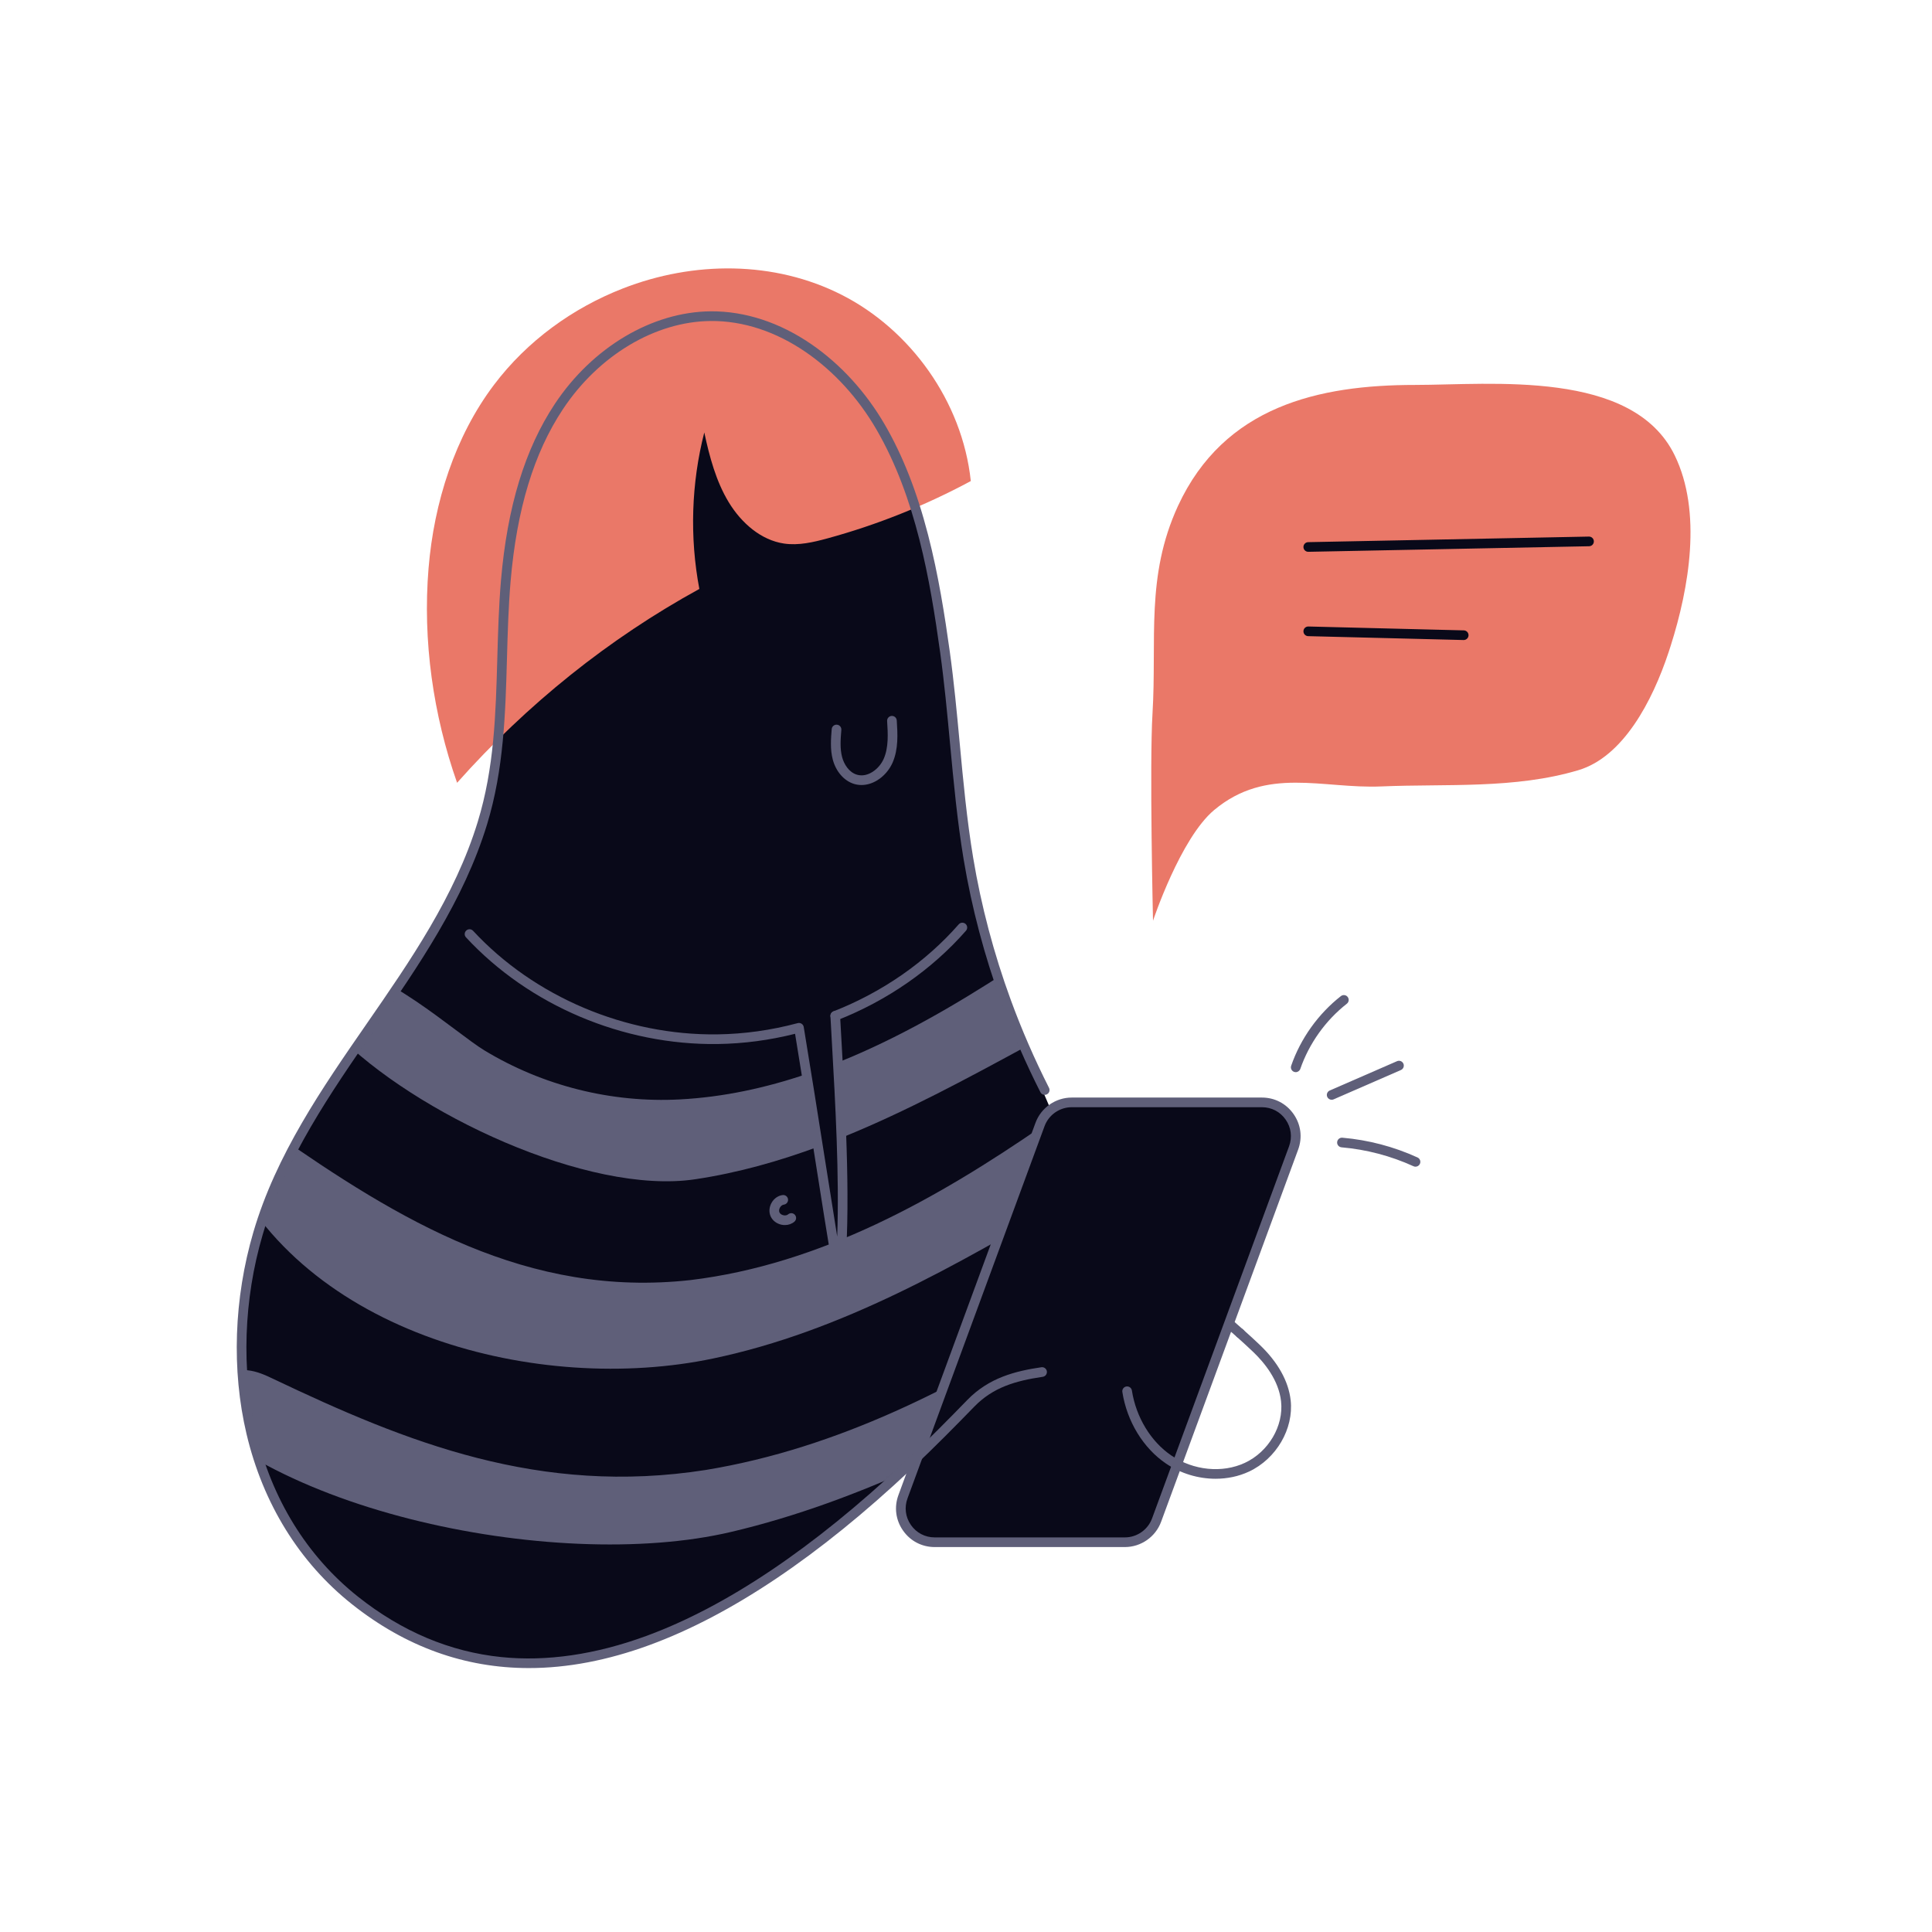 <svg xmlns="http://www.w3.org/2000/svg" width="531" height="531" viewBox="0 0 531 531" fill="none"><path fill-rule="evenodd" clip-rule="evenodd" d="M299.983 335.457C294.283 314.976 283.934 295.411 276.563 275.284C271.896 262.542 268.394 249.376 266.164 235.988C263.026 217.152 262.338 197.989 259.702 179.077C256.791 158.189 252.731 135.821 242.033 117.373C232.259 100.519 214.819 86.738 195.34 86.894C178.487 87.032 162.924 97.694 153.605 111.74C144.285 125.787 140.458 142.81 139.017 159.607C137.087 182.097 139.284 204.34 132.584 226.234C119.828 267.914 83.167 297.227 70.912 339.007C60.498 374.509 67.457 415.959 97.559 439.867C116.215 454.685 141.102 460.929 164.054 455.022C164.054 455.022 194.328 452.521 251.652 400.833C284.051 416.256 303.007 346.332 299.983 335.457Z" fill="#090919"></path><mask id="mask0" maskUnits="userSpaceOnUse" x="66" y="86" width="235" height="372"><path d="M299.983 335.457C294.283 314.976 283.934 295.411 276.563 275.284C271.896 262.542 268.394 249.376 266.164 235.988C263.026 217.152 262.338 197.989 259.702 179.077C256.791 158.189 252.731 135.821 242.033 117.373C232.259 100.519 214.819 86.738 195.34 86.894C178.487 87.032 162.924 97.694 153.605 111.74C144.285 125.787 140.458 142.81 139.017 159.607C137.087 182.097 139.284 204.34 132.584 226.234C119.828 267.914 83.167 297.227 70.912 339.006C60.498 374.509 67.457 415.959 97.559 439.867C116.215 454.685 141.102 460.929 164.054 455.022C164.054 455.022 194.328 452.521 251.652 400.833C284.05 416.256 303.007 346.332 299.983 335.457Z" fill="white"></path></mask><g mask="url(#mask0)"><path fill-rule="evenodd" clip-rule="evenodd" d="M221.826 295.154C210.514 298.996 198.856 301.534 186.864 302.168C168.044 303.164 149.201 298.433 133.099 288.673C125.389 283.998 103.813 264.532 93.77 267.064C79.72 270.603 86.568 278.077 92.442 284.085C113.867 306 161.689 328.514 191.059 324.117C202.787 322.362 214.139 319.155 225.218 315.042C224.335 308.365 223.499 301.672 221.826 295.154Z" fill="#5F5F79"></path><path fill-rule="evenodd" clip-rule="evenodd" d="M291.524 263.333C286.838 261.011 281.382 264.017 276.996 266.865C262.33 276.388 246.87 285.341 230.665 291.867C231.64 298.661 232.062 305.572 231.904 312.441C249.037 305.476 265.55 296.566 281.826 287.73C286.607 285.131 291.625 282.314 294.365 277.61C297.105 272.905 296.402 265.75 291.524 263.333Z" fill="#5F5F79"></path><path fill-rule="evenodd" clip-rule="evenodd" d="M189.79 351.819C225.614 347.494 257.717 329.332 286.626 309.411C291.256 306.22 297.057 302.784 302.391 304.725C307.945 306.748 309.233 313.826 306.554 318.738C303.873 323.65 298.544 326.862 293.457 329.833C262.828 347.733 231.389 365.949 196.001 373.375C148.236 383.401 83.14 366.94 61.53 318.637C60.274 315.828 59.216 312.409 60.885 309.825C62.315 307.611 65.347 306.902 67.925 307.446C70.503 307.993 72.74 309.538 74.899 311.049C109.822 335.483 145.057 356.79 189.79 351.819Z" fill="#5F5F79"></path><path fill-rule="evenodd" clip-rule="evenodd" d="M194.012 404.006C230.584 397.988 262.966 381.014 292.029 362.841C296.686 359.931 302.532 356.74 308.049 357.94C313.792 359.187 315.305 364.835 312.695 369C310.083 373.169 304.712 376.145 299.585 378.911C268.705 395.566 237.003 412.534 200.962 421.038C152.317 432.516 66.736 414.719 43.283 377.093C41.919 374.905 59.203 381.24 60.841 379.028C62.245 377.133 65.332 376.344 67.987 376.607C70.642 376.867 72.975 377.961 75.227 379.034C111.663 396.381 148.333 411.175 194.012 404.006Z" fill="#5F5F79"></path></g><path fill-rule="evenodd" clip-rule="evenodd" d="M249.43 404.269C249.076 404.269 248.724 404.131 248.462 403.852C247.96 403.319 247.986 402.477 248.52 401.975C254.988 395.895 261.19 389.582 265.869 384.763C271.837 378.617 279.176 376.814 286.217 375.778C286.944 375.672 287.619 376.174 287.725 376.899C287.831 377.624 287.329 378.298 286.605 378.407C279.001 379.522 272.889 381.346 267.775 386.613C263.074 391.451 256.845 397.791 250.339 403.911C250.083 404.15 249.756 404.269 249.43 404.269Z" fill="#5F5F79"></path><path fill-rule="evenodd" clip-rule="evenodd" d="M117.785 156.192C119.289 138.004 125.062 119.978 135.736 105.814C144.927 93.619 157.511 84.614 171.208 79.276C190.581 71.725 212.759 71.589 231.393 81.063C250.027 90.537 264.47 110.127 266.822 132.219C254.261 138.971 241.026 144.263 227.421 147.973C223.521 149.037 219.489 149.977 215.503 149.396C209.198 148.479 203.77 143.778 200.285 138.031C196.799 132.285 195.006 125.552 193.57 118.86C189.995 132.814 189.525 147.683 192.212 161.867C167.462 175.432 144.849 193.527 125.628 215.147C119.073 196.516 116.134 176.157 117.785 156.192Z" fill="#EA7868"></path><path fill-rule="evenodd" clip-rule="evenodd" d="M229.565 280.525C229.035 280.525 228.534 280.206 228.329 279.683C228.061 279.001 228.397 278.231 229.079 277.963C242.503 272.695 254.406 264.427 263.499 254.053C263.982 253.501 264.821 253.446 265.373 253.93C265.925 254.413 265.978 255.251 265.495 255.803C256.124 266.496 243.867 275.013 230.049 280.434C229.89 280.495 229.726 280.525 229.565 280.525Z" fill="#5F5F79"></path><path fill-rule="evenodd" clip-rule="evenodd" d="M230.671 352.916C230.024 352.916 229.468 352.449 229.362 351.806C227.423 340.1 225.592 328.48 223.821 317.241C222.123 306.47 220.37 295.342 218.521 284.133C211.489 285.904 204.33 286.849 197.215 286.945C171.24 287.285 145.404 276.33 128.076 257.629C127.578 257.091 127.61 256.251 128.148 255.753C128.686 255.255 129.525 255.287 130.024 255.825C146.849 273.983 171.96 284.622 197.18 284.29C204.552 284.191 211.977 283.153 219.249 281.199C219.611 281.104 219.997 281.165 220.312 281.367C220.627 281.568 220.842 281.895 220.903 282.267C222.841 293.97 224.673 305.591 226.444 316.829C227.632 324.367 228.846 332.077 230.103 339.867C230.701 322.973 229.587 303.262 228.658 286.799C228.511 284.202 228.369 281.682 228.239 279.269C228.199 278.539 228.761 277.912 229.493 277.873C230.233 277.835 230.85 278.396 230.89 279.126C231.02 281.539 231.162 284.053 231.309 286.65C232.467 307.155 233.908 332.677 231.992 351.721C231.926 352.383 231.379 352.895 230.714 352.916C230.7 352.916 230.685 352.916 230.671 352.916Z" fill="#5F5F79"></path><path fill-rule="evenodd" clip-rule="evenodd" d="M340.798 367.755C340.485 367.755 340.169 367.643 339.917 367.418C337.886 365.604 335.812 363.81 333.805 362.076C327.579 356.694 321.141 351.129 315.406 344.412C314.931 343.855 314.997 343.018 315.555 342.54C316.112 342.065 316.949 342.131 317.426 342.689C323.028 349.252 329.106 354.504 335.542 360.066C337.557 361.808 339.638 363.61 341.685 365.437C342.232 365.926 342.277 366.765 341.791 367.311C341.529 367.604 341.165 367.755 340.798 367.755Z" fill="#5F5F79"></path><path fill-rule="evenodd" clip-rule="evenodd" d="M309.161 423.874H256.895C250.431 423.874 245.942 417.435 248.176 411.366L285.84 309.066C287.186 305.413 290.667 302.983 294.559 302.983H346.828C353.29 302.983 357.78 309.422 355.547 315.491L317.88 417.791C316.534 421.444 313.056 423.874 309.161 423.874Z" fill="#090919"></path><path fill-rule="evenodd" clip-rule="evenodd" d="M294.559 304.311C291.238 304.311 288.235 306.406 287.088 309.525L249.422 411.825C248.509 414.305 248.852 416.97 250.364 419.137C251.874 421.303 254.255 422.546 256.895 422.546H309.161C312.483 422.546 315.488 420.451 316.635 417.331L354.299 315.032C355.212 312.552 354.87 309.886 353.359 307.72C351.849 305.553 349.467 304.311 346.828 304.311H294.559ZM309.161 425.201H256.895C253.375 425.201 250.2 423.544 248.186 420.656C246.171 417.767 245.713 414.215 246.93 410.909L284.595 308.607C286.127 304.449 290.13 301.656 294.559 301.656H346.828C350.348 301.656 353.521 303.312 355.536 306.201C357.552 309.09 358.008 312.642 356.792 315.948L319.126 418.25C317.596 422.408 313.593 425.201 309.161 425.201Z" fill="#5F5F79"></path><path fill-rule="evenodd" clip-rule="evenodd" d="M145.364 458.46C127.728 458.46 111.457 452.601 96.733 440.908C82.297 429.441 72.275 413.253 67.75 394.09C63.615 376.577 64.285 356.883 69.638 338.635C75.879 317.358 88.542 299.059 100.789 281.364C112.717 264.13 125.053 246.307 131.314 225.845C135.843 211.047 136.252 196.369 136.685 180.83C136.88 173.856 137.081 166.644 137.694 159.493C139.43 139.265 144.272 123.404 152.498 111.006C162.823 95.445 179.235 85.698 195.33 85.566C204.741 85.488 214.348 88.636 223.08 94.662C231.061 100.17 238.012 107.793 243.182 116.707C248.12 125.222 252.009 135.124 255.073 146.977C257.934 158.047 259.683 169.323 261.017 178.893C262.188 187.297 262.988 195.876 263.761 204.172C264.73 214.57 265.734 225.321 267.473 235.77C269.671 248.961 273.149 262.102 277.809 274.83C280.817 283.036 284.35 291.166 288.317 298.988C288.649 299.641 288.389 300.44 287.736 300.772C287.08 301.104 286.283 300.841 285.951 300.188C281.937 292.273 278.358 284.048 275.316 275.743C270.6 262.861 267.08 249.559 264.854 236.206C263.098 225.663 262.091 214.863 261.118 204.419C260.347 196.152 259.55 187.604 258.388 179.26C255.633 159.492 251.781 136.829 240.885 118.039C235.911 109.462 229.232 102.134 221.572 96.847C213.292 91.133 204.225 88.146 195.351 88.223C180.126 88.346 164.554 97.638 154.711 112.474C146.737 124.492 142.036 139.946 140.34 159.72C139.733 166.795 139.532 173.967 139.339 180.904C138.92 195.936 138.487 211.48 133.853 226.622C127.471 247.479 115.016 265.474 102.972 282.877C90.845 300.397 78.306 318.515 72.186 339.381C66.96 357.196 66.303 376.407 70.334 393.479C74.721 412.056 84.421 427.736 98.385 438.829C110.451 448.414 123.705 454 137.777 455.436C150.256 456.711 163.675 454.754 177.661 449.622C199.634 441.556 223.474 425.525 248.52 401.975C254.988 395.892 261.19 389.581 265.869 384.763C271.837 378.616 279.176 376.814 286.217 375.778C286.944 375.672 287.619 376.174 287.725 376.899C287.831 377.623 287.329 378.298 286.605 378.407C279.001 379.522 272.889 381.346 267.775 386.613C263.075 391.451 256.846 397.791 250.339 403.91C225.031 427.707 200.886 443.924 178.576 452.112C167.041 456.347 155.956 458.46 145.364 458.46Z" fill="#5F5F79"></path><path fill-rule="evenodd" clip-rule="evenodd" d="M334.097 406.43C329.366 406.43 324.531 405.007 320.458 402.243C314.211 398.003 309.73 390.651 308.471 382.58C308.357 381.855 308.854 381.178 309.578 381.064C310.303 380.953 310.98 381.447 311.094 382.171C312.241 389.528 316.301 396.211 321.951 400.045C328.012 404.16 335.937 404.949 342.145 402.057C348.655 399.023 352.842 391.91 352.093 385.148C351.453 379.346 347.545 374.536 344.377 371.52C343.021 370.229 341.563 368.888 339.917 367.418C339.37 366.929 339.322 366.09 339.811 365.543C340.297 364.996 341.138 364.948 341.685 365.437C343.353 366.926 344.831 368.286 346.207 369.597C351.209 374.358 354.156 379.633 354.732 384.856C355.6 392.714 350.779 400.961 343.265 404.463C340.432 405.785 337.289 406.43 334.097 406.43Z" fill="#5F5F79"></path><path fill-rule="evenodd" clip-rule="evenodd" d="M211.563 312.852C211.147 312.852 210.722 312.799 210.298 312.685C208.777 312.279 207.612 311.222 207.18 309.855C206.748 308.487 207.094 306.95 208.106 305.745C209.117 304.539 210.568 303.931 211.989 304.12C212.716 304.215 213.228 304.882 213.132 305.609C213.036 306.334 212.369 306.849 211.642 306.751C211.132 306.684 210.558 306.953 210.14 307.452C209.721 307.951 209.557 308.564 209.712 309.053C209.866 309.544 210.353 309.953 210.982 310.12C211.611 310.287 212.236 310.176 212.614 309.828C213.154 309.332 213.994 309.369 214.49 309.908C214.986 310.447 214.951 311.288 214.411 311.785C213.65 312.483 212.638 312.852 211.563 312.852Z" fill="#5F5F79"></path><path fill-rule="evenodd" clip-rule="evenodd" d="M215.716 336.704C215.386 336.704 215.052 336.667 214.719 336.593C213.398 336.293 212.307 335.433 211.801 334.291C211.296 333.147 211.392 331.761 212.059 330.582C212.726 329.403 213.865 328.607 215.105 328.453C215.834 328.365 216.496 328.877 216.586 329.605C216.677 330.332 216.161 330.996 215.433 331.086C215.023 331.137 214.625 331.437 214.37 331.888C214.114 332.342 214.061 332.836 214.229 333.216C214.397 333.593 214.799 333.887 215.305 334.002C215.81 334.118 216.3 334.025 216.613 333.755C217.17 333.279 218.008 333.34 218.486 333.898C218.963 334.453 218.899 335.292 218.343 335.77C217.634 336.378 216.696 336.704 215.716 336.704Z" fill="#5F5F79"></path><path fill-rule="evenodd" clip-rule="evenodd" d="M356.126 294.676C355.982 294.676 355.836 294.652 355.693 294.601C355 294.362 354.631 293.606 354.873 292.913C357.459 285.444 362.312 278.647 368.535 273.775C369.114 273.321 369.948 273.425 370.399 274.001C370.853 274.58 370.75 275.414 370.173 275.865C364.346 280.426 359.803 286.79 357.381 293.784C357.19 294.331 356.675 294.676 356.126 294.676Z" fill="#5F5F79"></path><path fill-rule="evenodd" clip-rule="evenodd" d="M366.002 302.266C365.49 302.266 365.004 301.969 364.784 301.47C364.492 300.796 364.8 300.015 365.471 299.72L383.971 291.66C384.643 291.365 385.424 291.673 385.718 292.345C386.01 293.016 385.702 293.8 385.031 294.092L366.533 302.155C366.361 302.229 366.18 302.266 366.002 302.266Z" fill="#5F5F79"></path><path fill-rule="evenodd" clip-rule="evenodd" d="M389.045 320.658C388.862 320.658 388.673 320.62 388.496 320.538C382.23 317.684 375.574 315.934 368.716 315.337C367.986 315.273 367.444 314.631 367.508 313.901C367.571 313.171 368.214 312.629 368.944 312.693C376.107 313.314 383.055 315.14 389.597 318.122C390.264 318.427 390.559 319.213 390.253 319.882C390.03 320.371 389.55 320.658 389.045 320.658Z" fill="#5F5F79"></path><path fill-rule="evenodd" clip-rule="evenodd" d="M236.775 215.757C236.106 215.757 235.446 215.664 234.805 215.477C232.04 214.668 229.773 212.102 228.888 208.78C228.136 205.956 228.378 202.999 228.591 200.39C228.651 199.659 229.298 199.114 230.023 199.175C230.754 199.235 231.298 199.876 231.238 200.607C231.032 203.119 230.819 205.715 231.453 208.096C231.961 210.001 233.303 212.271 235.55 212.928C238.503 213.792 241.649 211.35 242.868 208.591C244.279 205.397 244.035 201.562 243.82 198.178C243.774 197.446 244.329 196.816 245.061 196.769C245.799 196.722 246.423 197.278 246.47 198.01C246.704 201.697 246.97 205.876 245.296 209.664C244.434 211.614 242.905 213.366 241.1 214.47C239.711 215.321 238.225 215.756 236.775 215.757Z" fill="#5F5F79"></path><path fill-rule="evenodd" clip-rule="evenodd" d="M459.172 177.519C458.988 178.099 458.803 178.672 458.614 179.239C454.146 192.733 446.12 208.007 433.811 211.681C416.317 216.903 397.621 215.38 379.654 216.146C363.438 216.837 348.187 210.552 333.715 222.623C324.43 230.368 316.898 253.061 316.898 253.061C316.898 253.061 315.913 210.16 316.757 196.134C317.989 175.685 314.833 158.47 323.764 139.049C336.492 111.56 362.556 105.806 388.886 105.797C409.924 105.789 448.732 101.45 460.281 125.147C467.84 140.661 464.259 161.5 459.172 177.519Z" fill="#EA7868"></path><path fill-rule="evenodd" clip-rule="evenodd" d="M359.572 151.661C358.85 151.661 358.26 151.084 358.244 150.36C358.231 149.627 358.813 149.021 359.545 149.007L436.708 147.476C436.718 147.476 436.726 147.476 436.734 147.476C437.456 147.476 438.048 148.053 438.062 148.777C438.078 149.51 437.494 150.117 436.761 150.131L359.598 151.661C359.591 151.661 359.58 151.661 359.572 151.661Z" fill="#090919"></path><path fill-rule="evenodd" clip-rule="evenodd" d="M402.291 175.909C402.28 175.909 402.27 175.909 402.256 175.909L359.54 174.844C358.807 174.826 358.226 174.217 358.244 173.484C358.263 172.751 358.863 172.173 359.606 172.19L402.323 173.255C403.055 173.273 403.637 173.882 403.619 174.615C403.6 175.336 403.008 175.909 402.291 175.909Z" fill="#090919"></path></svg>